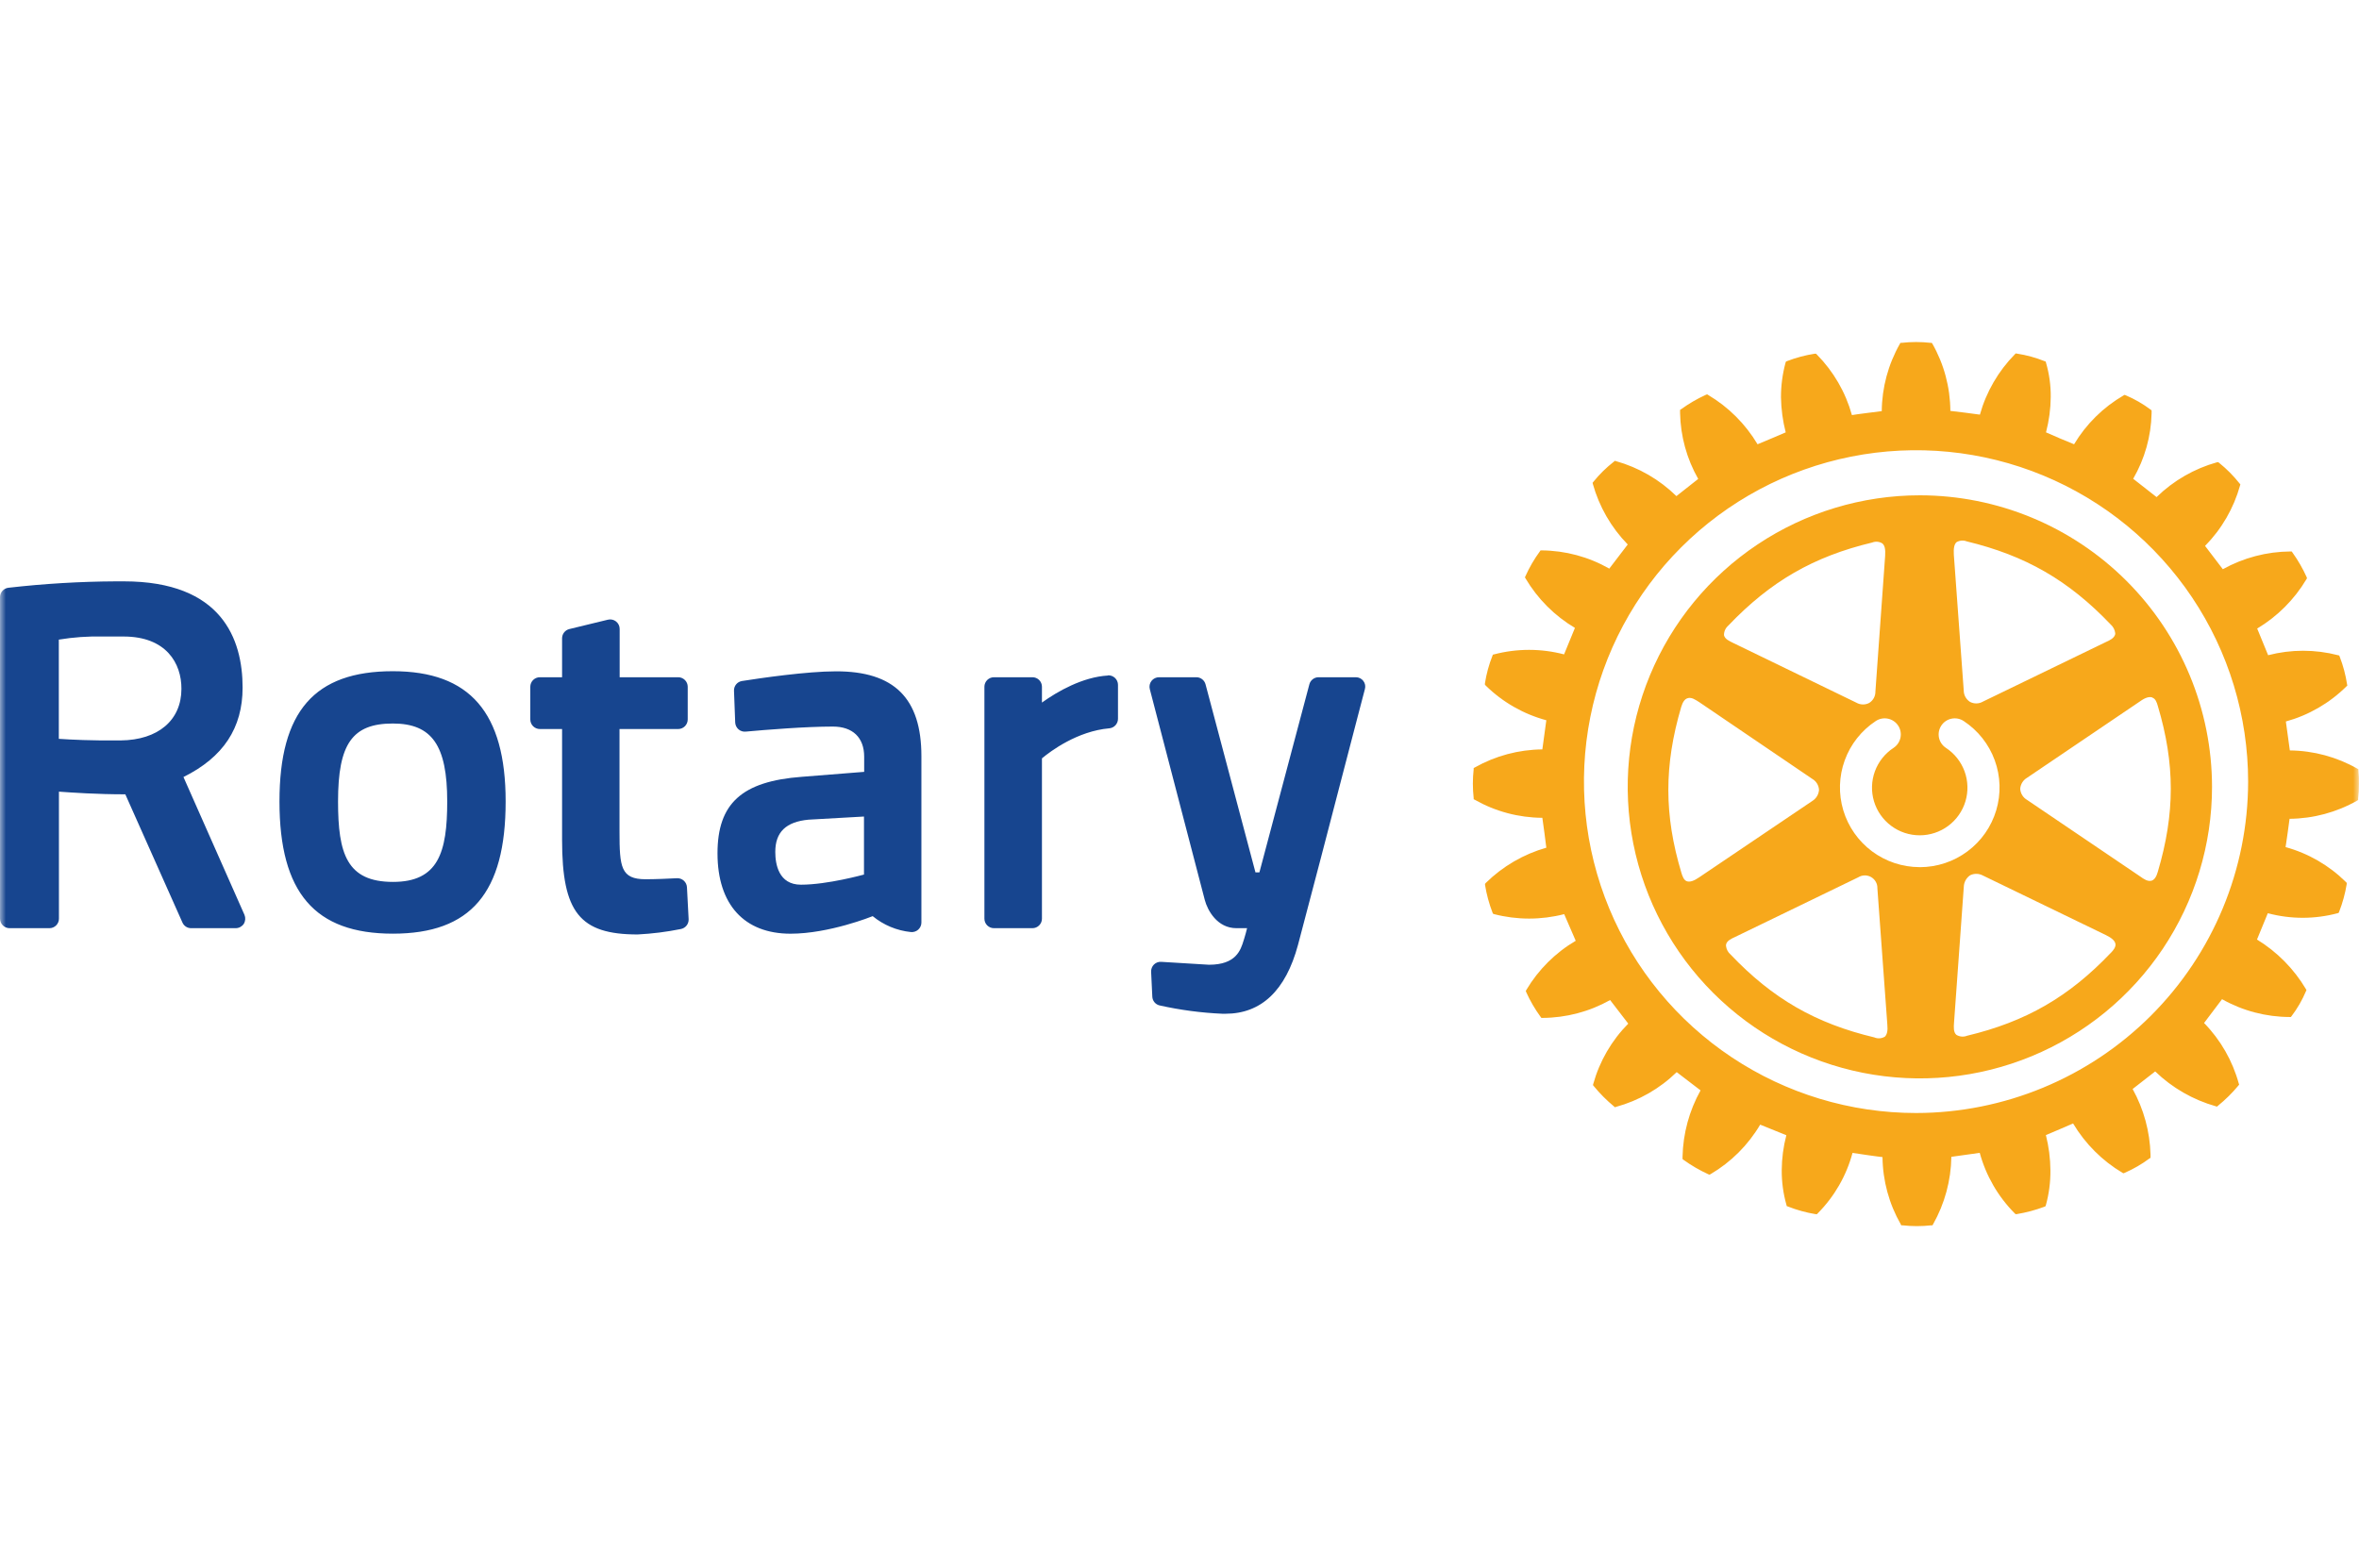 <svg width="200" height="133" viewBox="0 0 200 133" fill="none" xmlns="http://www.w3.org/2000/svg">
<mask id="mask0_722_57" style="mask-type:alpha" maskUnits="userSpaceOnUse" x="0" y="0" width="200" height="133">
<rect width="200" height="133" fill="#D9D9D9"/>
</mask>
<g mask="url(#mask0_722_57)">
<g clip-path="url(#clip0_722_57)">
<path d="M58.242 75.25L58.383 77.942C58.392 78.136 58.331 78.327 58.211 78.48C58.091 78.633 57.92 78.738 57.729 78.777C56.52 79.022 55.293 79.176 54.06 79.238C49.151 79.238 47.654 77.363 47.654 71.222V61.819H45.769C45.554 61.818 45.348 61.732 45.197 61.58C45.045 61.428 44.96 61.222 44.96 61.008V58.231C44.961 58.018 45.047 57.813 45.198 57.662C45.35 57.512 45.555 57.427 45.769 57.427H47.654V54.126C47.654 53.945 47.714 53.77 47.825 53.628C47.937 53.486 48.092 53.385 48.268 53.342L51.525 52.551C51.645 52.519 51.77 52.516 51.892 52.54C52.013 52.565 52.127 52.617 52.225 52.693C52.323 52.769 52.402 52.866 52.456 52.978C52.51 53.089 52.537 53.211 52.536 53.335V57.427H57.5C57.713 57.428 57.918 57.513 58.069 57.664C58.22 57.814 58.305 58.018 58.306 58.231V61.008C58.306 61.222 58.221 61.427 58.07 61.579C57.919 61.731 57.714 61.817 57.5 61.819H52.523V70.518C52.523 73.527 52.631 74.557 54.745 74.557C55.524 74.557 56.748 74.506 57.402 74.469C57.509 74.465 57.615 74.482 57.715 74.519C57.815 74.556 57.906 74.613 57.984 74.685C58.062 74.758 58.125 74.845 58.169 74.942C58.214 75.039 58.238 75.144 58.242 75.25ZM42.869 67.961C42.869 75.701 39.919 79.171 33.307 79.171C26.695 79.171 23.694 75.701 23.694 67.961C23.694 60.321 26.658 56.916 33.307 56.916C39.831 56.916 42.869 60.422 42.869 67.961ZM37.916 67.961C37.916 63.202 36.621 61.351 33.307 61.351C29.868 61.351 28.66 63.078 28.66 67.961C28.66 72.389 29.402 74.782 33.32 74.782C37.161 74.782 37.916 72.282 37.916 67.961ZM115.586 57.74C115.512 57.642 115.416 57.563 115.306 57.509C115.196 57.454 115.075 57.426 114.952 57.427H111.79C111.612 57.427 111.439 57.486 111.298 57.594C111.157 57.703 111.056 57.854 111.011 58.026L106.776 73.971H106.439L102.207 58.026C102.161 57.854 102.06 57.702 101.918 57.593C101.777 57.485 101.603 57.426 101.425 57.427H98.269C98.145 57.426 98.022 57.454 97.911 57.508C97.799 57.561 97.702 57.64 97.626 57.738C97.55 57.836 97.497 57.95 97.472 58.071C97.448 58.192 97.451 58.317 97.483 58.437L102.146 76.32C102.382 77.205 103.202 78.706 104.827 78.706H105.73C105.653 79.006 105.572 79.325 105.484 79.598L105.44 79.736C105.188 80.56 104.807 81.806 102.5 81.806L98.454 81.56C98.341 81.551 98.227 81.567 98.121 81.606C98.014 81.644 97.918 81.706 97.837 81.785C97.755 81.865 97.691 81.961 97.65 82.067C97.608 82.174 97.589 82.287 97.594 82.401L97.695 84.508C97.701 84.683 97.764 84.85 97.875 84.985C97.986 85.12 98.139 85.215 98.309 85.255C100.062 85.647 101.846 85.883 103.64 85.962H103.896C106.931 85.962 109.004 83.996 110.046 80.126C111.253 75.59 112.767 69.761 113.873 65.501L115.111 60.752L115.718 58.433C115.752 58.316 115.757 58.191 115.735 58.071C115.712 57.951 115.661 57.837 115.586 57.74ZM20.727 77.575C20.779 77.699 20.8 77.833 20.79 77.966C20.779 78.1 20.737 78.229 20.666 78.343C20.591 78.453 20.491 78.543 20.373 78.607C20.256 78.67 20.125 78.704 19.992 78.706H16.205C16.048 78.707 15.894 78.662 15.763 78.577C15.632 78.491 15.528 78.369 15.467 78.225L10.625 67.355C8.217 67.355 6.127 67.21 4.997 67.129V77.898C4.997 78.004 4.977 78.109 4.937 78.207C4.896 78.305 4.837 78.394 4.762 78.469C4.687 78.544 4.598 78.604 4.5 78.645C4.402 78.685 4.297 78.706 4.191 78.706H0.819C0.712 78.707 0.606 78.687 0.507 78.647C0.408 78.606 0.318 78.547 0.242 78.472C0.165 78.397 0.105 78.308 0.063 78.209C0.022 78.111 0 78.005 6.83489e-07 77.898V50.639C-0 50.44 0.073 50.248 0.207 50.1C0.34 49.952 0.523 49.859 0.722 49.838C3.744 49.493 6.783 49.312 9.826 49.296H10.5C18.815 49.296 20.568 54.2 20.568 58.305C20.568 61.735 18.929 64.215 15.554 65.888L20.727 77.575ZM10.48 53.974H8.696C7.454 53.946 6.212 54.034 4.987 54.237V62.65C5.938 62.717 7.772 62.812 10.23 62.785C13.406 62.754 15.382 61.072 15.382 58.41C15.392 56.256 14.101 53.974 10.48 53.974ZM78.118 64.121V78.228C78.118 78.342 78.094 78.455 78.047 78.559C78 78.663 77.932 78.756 77.847 78.832C77.761 78.908 77.661 78.965 77.552 78.999C77.443 79.034 77.328 79.045 77.215 79.032C76.03 78.91 74.908 78.441 73.988 77.686C73.954 77.703 70.299 79.174 67.025 79.174C63.09 79.174 60.831 76.694 60.831 72.359C60.831 68.126 62.901 66.251 67.969 65.871L73.266 65.45V64.165C73.266 62.542 72.295 61.61 70.613 61.61C68.293 61.61 64.982 61.879 63.222 62.038C63.111 62.049 63 62.038 62.895 62.004C62.789 61.971 62.691 61.916 62.608 61.842C62.527 61.77 62.46 61.682 62.413 61.584C62.365 61.486 62.338 61.379 62.332 61.27L62.23 58.578C62.221 58.381 62.284 58.187 62.408 58.034C62.533 57.88 62.709 57.778 62.905 57.747C64.483 57.498 68.418 56.926 70.873 56.926C75.812 56.916 78.118 59.211 78.118 64.121ZM68.546 69.505C66.634 69.687 65.73 70.559 65.73 72.238C65.73 73.274 66.01 75.018 67.905 75.018C70.158 75.018 73.213 74.166 73.25 74.159V69.239L68.546 69.505ZM93.926 57.282C91.778 57.41 89.657 58.629 88.338 59.574V58.231C88.338 58.125 88.317 58.02 88.276 57.922C88.236 57.824 88.176 57.735 88.1 57.66C88.025 57.586 87.935 57.526 87.836 57.486C87.738 57.446 87.632 57.426 87.526 57.427H84.275C84.169 57.426 84.063 57.446 83.965 57.486C83.866 57.526 83.776 57.585 83.7 57.66C83.624 57.735 83.564 57.824 83.523 57.922C83.481 58.02 83.46 58.125 83.46 58.231V77.898C83.46 78.005 83.481 78.111 83.522 78.209C83.563 78.308 83.623 78.397 83.699 78.472C83.775 78.547 83.865 78.606 83.964 78.647C84.063 78.687 84.169 78.707 84.275 78.706H87.526C87.632 78.707 87.738 78.686 87.837 78.646C87.935 78.605 88.025 78.546 88.1 78.471C88.176 78.396 88.236 78.306 88.277 78.208C88.317 78.11 88.338 78.005 88.338 77.898V64.306C89.07 63.693 91.343 61.994 94.05 61.758C94.252 61.739 94.438 61.646 94.574 61.496C94.71 61.347 94.785 61.152 94.785 60.951V58.07C94.785 57.96 94.762 57.851 94.717 57.75C94.673 57.65 94.609 57.559 94.529 57.483C94.448 57.408 94.353 57.35 94.25 57.313C94.146 57.275 94.036 57.259 93.926 57.266V57.282Z" fill="#17458F"/>
<path d="M199.95 65.336V65.231L199.869 65.184C198.122 64.188 196.149 63.654 194.137 63.633C194.096 63.364 193.84 61.452 193.799 61.179C195.74 60.643 197.51 59.617 198.938 58.201L199.009 58.137L198.989 58.033C198.867 57.227 198.657 56.437 198.361 55.677L198.321 55.583L198.223 55.559C196.28 55.054 194.239 55.054 192.296 55.559C192.201 55.307 191.473 53.54 191.368 53.298C193.085 52.27 194.52 50.833 195.543 49.115L195.59 49.037L195.566 48.946C195.233 48.207 194.826 47.502 194.352 46.843L194.295 46.762H194.187C192.18 46.775 190.209 47.293 188.455 48.267C188.293 48.044 187.106 46.507 186.948 46.291C188.355 44.862 189.376 43.099 189.915 41.169L189.942 41.068L189.871 40.991C189.363 40.35 188.786 39.767 188.148 39.254L188.074 39.197H187.969C186.037 39.736 184.273 40.752 182.838 42.152C182.615 41.98 181.077 40.779 180.855 40.597C181.835 38.908 182.372 36.999 182.416 35.048V34.798L182.339 34.738C181.684 34.246 180.972 33.836 180.218 33.516L180.13 33.483L180.046 33.526C178.316 34.531 176.87 35.957 175.844 37.672C175.581 37.572 173.71 36.787 173.464 36.663C173.72 35.686 173.855 34.681 173.865 33.671C173.875 32.685 173.74 31.703 173.464 30.757L173.44 30.663L173.342 30.625C172.591 30.324 171.807 30.11 171.006 29.986L170.895 29.969L170.83 30.037C169.422 31.465 168.399 33.228 167.86 35.159C167.583 35.111 165.648 34.873 165.355 34.842C165.342 32.835 164.813 30.865 163.817 29.121L163.77 29.071H163.669C162.858 28.98 162.039 28.98 161.228 29.071H161.12L161.072 29.162C160.084 30.901 159.557 32.863 159.538 34.862C159.258 34.9 157.293 35.138 157.009 35.199C156.473 33.264 155.45 31.497 154.039 30.067L153.965 29.993H153.857C153.056 30.118 152.27 30.328 151.513 30.619L151.419 30.659L151.382 30.753C151.122 31.715 150.991 32.706 150.994 33.701C151.012 34.701 151.147 35.695 151.395 36.663C151.149 36.767 149.261 37.578 149.008 37.672C147.984 35.953 146.546 34.516 144.824 33.493L144.736 33.439L144.631 33.476C143.891 33.813 143.186 34.224 142.527 34.701L142.44 34.755V35.024C142.478 36.985 143.007 38.905 143.977 40.611C143.765 40.785 142.345 41.896 142.129 42.068C140.696 40.662 138.929 39.641 136.994 39.099L136.9 39.079L136.829 39.147C136.183 39.648 135.598 40.223 135.086 40.859L135.022 40.94L135.045 41.038C135.584 42.969 136.601 44.734 138.002 46.17C137.847 46.385 136.61 47.994 136.438 48.216C134.692 47.219 132.718 46.687 130.706 46.671H130.611L130.551 46.756C130.069 47.414 129.658 48.121 129.327 48.866L129.286 48.953L129.337 49.047C130.359 50.774 131.799 52.217 133.525 53.244C133.43 53.493 132.712 55.236 132.604 55.489C130.658 54.978 128.612 54.978 126.666 55.489L126.568 55.512L126.535 55.6C126.233 56.358 126.018 57.149 125.894 57.955V58.056L125.965 58.137C127.395 59.541 129.164 60.553 131.1 61.075C131.06 61.351 130.807 63.283 130.763 63.545C128.753 63.564 126.781 64.092 125.031 65.08L124.94 65.13V65.231C124.85 66.042 124.85 66.86 124.94 67.671V67.769L125.031 67.816C126.779 68.808 128.752 69.335 130.763 69.347C130.804 69.626 131.077 71.609 131.1 71.881C129.169 72.431 127.406 73.457 125.975 74.863L125.904 74.947V75.038C126.034 75.843 126.248 76.632 126.542 77.394L126.582 77.481L126.673 77.515C128.621 78.018 130.666 78.018 132.614 77.515C132.715 77.764 133.484 79.534 133.592 79.773C131.867 80.789 130.427 82.224 129.404 83.943L129.36 84.034L129.394 84.128C129.728 84.871 130.139 85.577 130.621 86.234L130.682 86.315H130.777C132.785 86.304 134.758 85.783 136.509 84.801C136.677 85.009 137.888 86.584 138.046 86.8C136.636 88.224 135.614 89.985 135.079 91.915L135.055 92.009L135.116 92.09C135.632 92.721 136.208 93.3 136.836 93.82L136.917 93.891L137.014 93.857C138.95 93.326 140.718 92.313 142.153 90.912C142.376 91.087 143.944 92.289 144.176 92.46C143.217 94.182 142.693 96.111 142.649 98.08V98.286L142.74 98.356C143.399 98.83 144.102 99.238 144.84 99.575L144.931 99.608L145.029 99.561C146.763 98.54 148.209 97.096 149.231 95.365L151.449 96.263C151.196 97.23 151.065 98.225 151.058 99.225C151.052 100.221 151.187 101.214 151.459 102.173L151.48 102.27L151.581 102.307C152.342 102.607 153.133 102.825 153.941 102.957H154.049L154.12 102.876C155.529 101.455 156.542 99.692 157.06 97.761C157.343 97.808 159.326 98.097 159.602 98.117C159.623 100.117 160.156 102.079 161.15 103.815L161.19 103.902H161.302C162.112 103.993 162.929 103.993 163.74 103.902H163.837L163.888 103.815C164.876 102.067 165.409 100.1 165.439 98.094C165.715 98.057 167.57 97.798 167.846 97.757C168.374 99.694 169.395 101.461 170.81 102.886L170.884 102.953H170.975C171.781 102.821 172.571 102.61 173.336 102.324L173.423 102.28L173.454 102.189C173.718 101.229 173.847 100.237 173.838 99.241C173.831 98.232 173.702 97.228 173.454 96.25C173.71 96.152 175.507 95.375 175.76 95.264C176.786 96.985 178.225 98.424 179.948 99.45L180.029 99.49L180.127 99.454C180.879 99.127 181.59 98.715 182.247 98.225L182.325 98.178V97.905C182.273 95.957 181.752 94.049 180.808 92.343C181.024 92.174 182.494 91.023 182.72 90.852C184.164 92.247 185.933 93.264 187.868 93.81L187.963 93.837L188.037 93.769C188.671 93.255 189.252 92.68 189.773 92.053L189.841 91.966L189.807 91.878C189.277 89.946 188.264 88.18 186.864 86.746C187.029 86.527 188.212 84.956 188.388 84.727C190.137 85.712 192.111 86.232 194.12 86.238H194.221L194.282 86.164C194.778 85.511 195.189 84.799 195.506 84.044L195.546 83.959L195.499 83.869C194.479 82.153 193.056 80.711 191.351 79.669C191.453 79.42 192.164 77.686 192.269 77.437C194.207 77.954 196.248 77.954 198.186 77.437L198.274 77.407L198.314 77.32C198.612 76.559 198.827 75.77 198.958 74.964V74.863L198.884 74.785C197.463 73.38 195.704 72.363 193.776 71.831C193.82 71.561 194.083 69.704 194.113 69.431C196.124 69.413 198.097 68.883 199.845 67.89L199.926 67.836V67.732C199.975 67.328 199.997 66.921 199.993 66.513C200.004 66.12 199.989 65.727 199.95 65.336ZM162.451 94.379C156.883 94.38 151.439 92.733 146.808 89.646C142.177 86.559 138.567 82.171 136.435 77.036C134.303 71.902 133.745 66.251 134.83 60.8C135.916 55.349 138.597 50.341 142.534 46.41C146.471 42.48 151.488 39.803 156.95 38.718C162.411 37.633 168.073 38.189 173.218 40.316C178.363 42.442 182.76 46.044 185.854 50.665C188.948 55.287 190.6 60.72 190.6 66.278C190.591 73.727 187.624 80.869 182.347 86.137C177.07 91.405 169.915 94.369 162.451 94.379Z" fill="#F7A81B"/>
<path d="M162.773 42C157.874 41.999 153.084 43.449 149.01 46.165C144.937 48.881 141.761 52.742 139.886 57.26C138.011 61.777 137.52 66.748 138.476 71.544C139.431 76.34 141.791 80.745 145.255 84.203C148.719 87.66 153.133 90.015 157.938 90.969C162.743 91.922 167.724 91.433 172.25 89.561C176.776 87.69 180.644 84.52 183.366 80.454C186.087 76.388 187.54 71.608 187.539 66.718C187.533 60.165 184.921 53.881 180.278 49.247C175.635 44.612 169.339 42.006 162.773 42ZM165.878 45.974C166.008 45.898 166.154 45.852 166.304 45.841C166.454 45.829 166.605 45.852 166.745 45.907C171.722 47.109 175.373 49.205 178.941 52.947C179.158 53.136 179.297 53.399 179.332 53.684V53.772C179.258 54.108 178.877 54.294 178.536 54.445L168.117 59.493C167.952 59.59 167.764 59.643 167.572 59.647C167.38 59.651 167.191 59.606 167.021 59.517C166.859 59.413 166.725 59.271 166.632 59.103C166.539 58.935 166.49 58.746 166.489 58.554L165.649 47.035C165.615 46.483 165.689 46.143 165.878 45.974ZM146.534 53.042C150.098 49.306 153.746 47.196 158.723 46.005C158.862 45.949 159.011 45.926 159.16 45.938C159.309 45.95 159.453 45.997 159.58 46.075C159.792 46.237 159.863 46.577 159.826 47.129L159 58.642C159.003 58.833 158.957 59.023 158.866 59.192C158.774 59.36 158.64 59.502 158.477 59.604C158.308 59.694 158.118 59.739 157.926 59.735C157.734 59.731 157.547 59.678 157.381 59.581L146.969 54.532C146.632 54.364 146.231 54.196 146.163 53.859C146.16 53.702 146.193 53.546 146.259 53.404C146.325 53.261 146.422 53.135 146.544 53.035L146.534 53.042ZM144.063 74.391C143.611 74.701 143.277 74.812 143.021 74.728C142.764 74.644 142.643 74.317 142.552 74.011C141.078 69.105 141.078 64.898 142.535 59.951C142.66 59.527 142.839 59.278 143.064 59.21C143.402 59.089 143.739 59.335 144.076 59.547L153.645 66.045C153.812 66.141 153.951 66.277 154.052 66.44C154.152 66.604 154.209 66.79 154.219 66.981C154.205 67.169 154.148 67.352 154.051 67.514C153.953 67.676 153.819 67.813 153.659 67.913L144.063 74.391ZM159.775 87.92C159.644 87.994 159.498 88.037 159.348 88.045C159.197 88.053 159.047 88.027 158.909 87.967C153.935 86.783 150.277 84.683 146.72 80.937C146.505 80.755 146.368 80.499 146.335 80.22C146.33 80.186 146.33 80.15 146.335 80.116C146.382 79.779 146.784 79.598 147.121 79.443L157.54 74.395C157.703 74.292 157.892 74.235 158.085 74.231C158.278 74.227 158.469 74.276 158.637 74.372C158.804 74.469 158.942 74.609 159.036 74.778C159.13 74.946 159.176 75.138 159.168 75.33L160.011 86.874C160.065 87.409 159.984 87.745 159.785 87.92H159.775ZM162.742 73.53C161.289 73.526 159.876 73.055 158.711 72.187C157.547 71.318 156.693 70.099 156.277 68.709C155.861 67.319 155.905 65.832 156.401 64.469C156.897 63.105 157.82 61.938 159.033 61.139C159.183 61.04 159.351 60.971 159.527 60.937C159.703 60.903 159.884 60.904 160.06 60.94C160.236 60.976 160.403 61.046 160.552 61.146C160.7 61.246 160.828 61.375 160.927 61.524C161.026 61.673 161.094 61.841 161.128 62.017C161.163 62.192 161.162 62.373 161.126 62.549C161.09 62.724 161.02 62.891 160.919 63.039C160.819 63.188 160.69 63.315 160.541 63.414C159.812 63.89 159.257 64.589 158.957 65.405C158.658 66.222 158.631 67.113 158.88 67.947C159.129 68.78 159.641 69.51 160.34 70.03C161.038 70.55 161.886 70.83 162.758 70.83C163.629 70.83 164.477 70.55 165.175 70.03C165.874 69.51 166.386 68.78 166.635 67.947C166.884 67.113 166.857 66.222 166.558 65.405C166.259 64.589 165.703 63.89 164.975 63.414C164.672 63.214 164.462 62.903 164.389 62.549C164.317 62.194 164.389 61.826 164.589 61.524C164.788 61.222 165.1 61.012 165.455 60.94C165.81 60.868 166.18 60.939 166.482 61.139C167.696 61.937 168.621 63.105 169.118 64.469C169.616 65.833 169.659 67.321 169.243 68.712C168.827 70.103 167.973 71.323 166.807 72.191C165.642 73.06 164.227 73.53 162.773 73.533L162.742 73.53ZM178.954 80.802C175.404 84.531 171.769 86.631 166.765 87.829C166.62 87.886 166.463 87.909 166.308 87.896C166.152 87.882 166.002 87.833 165.868 87.752C165.605 87.533 165.639 87.079 165.666 86.715L166.495 75.189C166.502 74.995 166.555 74.805 166.65 74.635C166.745 74.466 166.879 74.321 167.042 74.213C167.212 74.132 167.4 74.093 167.589 74.099C167.777 74.105 167.962 74.156 168.127 74.247L178.55 79.295C179.039 79.534 179.298 79.769 179.349 80.028C179.399 80.287 179.197 80.557 178.964 80.796L178.954 80.802ZM182.468 59.15C182.748 59.244 182.859 59.554 182.943 59.86C184.41 64.77 184.41 68.973 182.943 73.924C182.825 74.348 182.653 74.597 182.427 74.674C182.09 74.775 181.753 74.54 181.443 74.317L171.86 67.829C171.692 67.733 171.551 67.597 171.45 67.433C171.348 67.269 171.288 67.082 171.277 66.89C171.289 66.698 171.349 66.512 171.451 66.348C171.553 66.184 171.693 66.048 171.86 65.951L181.443 59.466C181.884 59.15 182.225 59.052 182.478 59.143L182.468 59.15Z" fill="#F7A81B"/>
</g>
</g>
<defs>
<clipPath id="clip0_722_57">
<rect width="200" height="75" fill="white" transform="translate(0 29)"/>
</clipPath>
</defs>
</svg>
